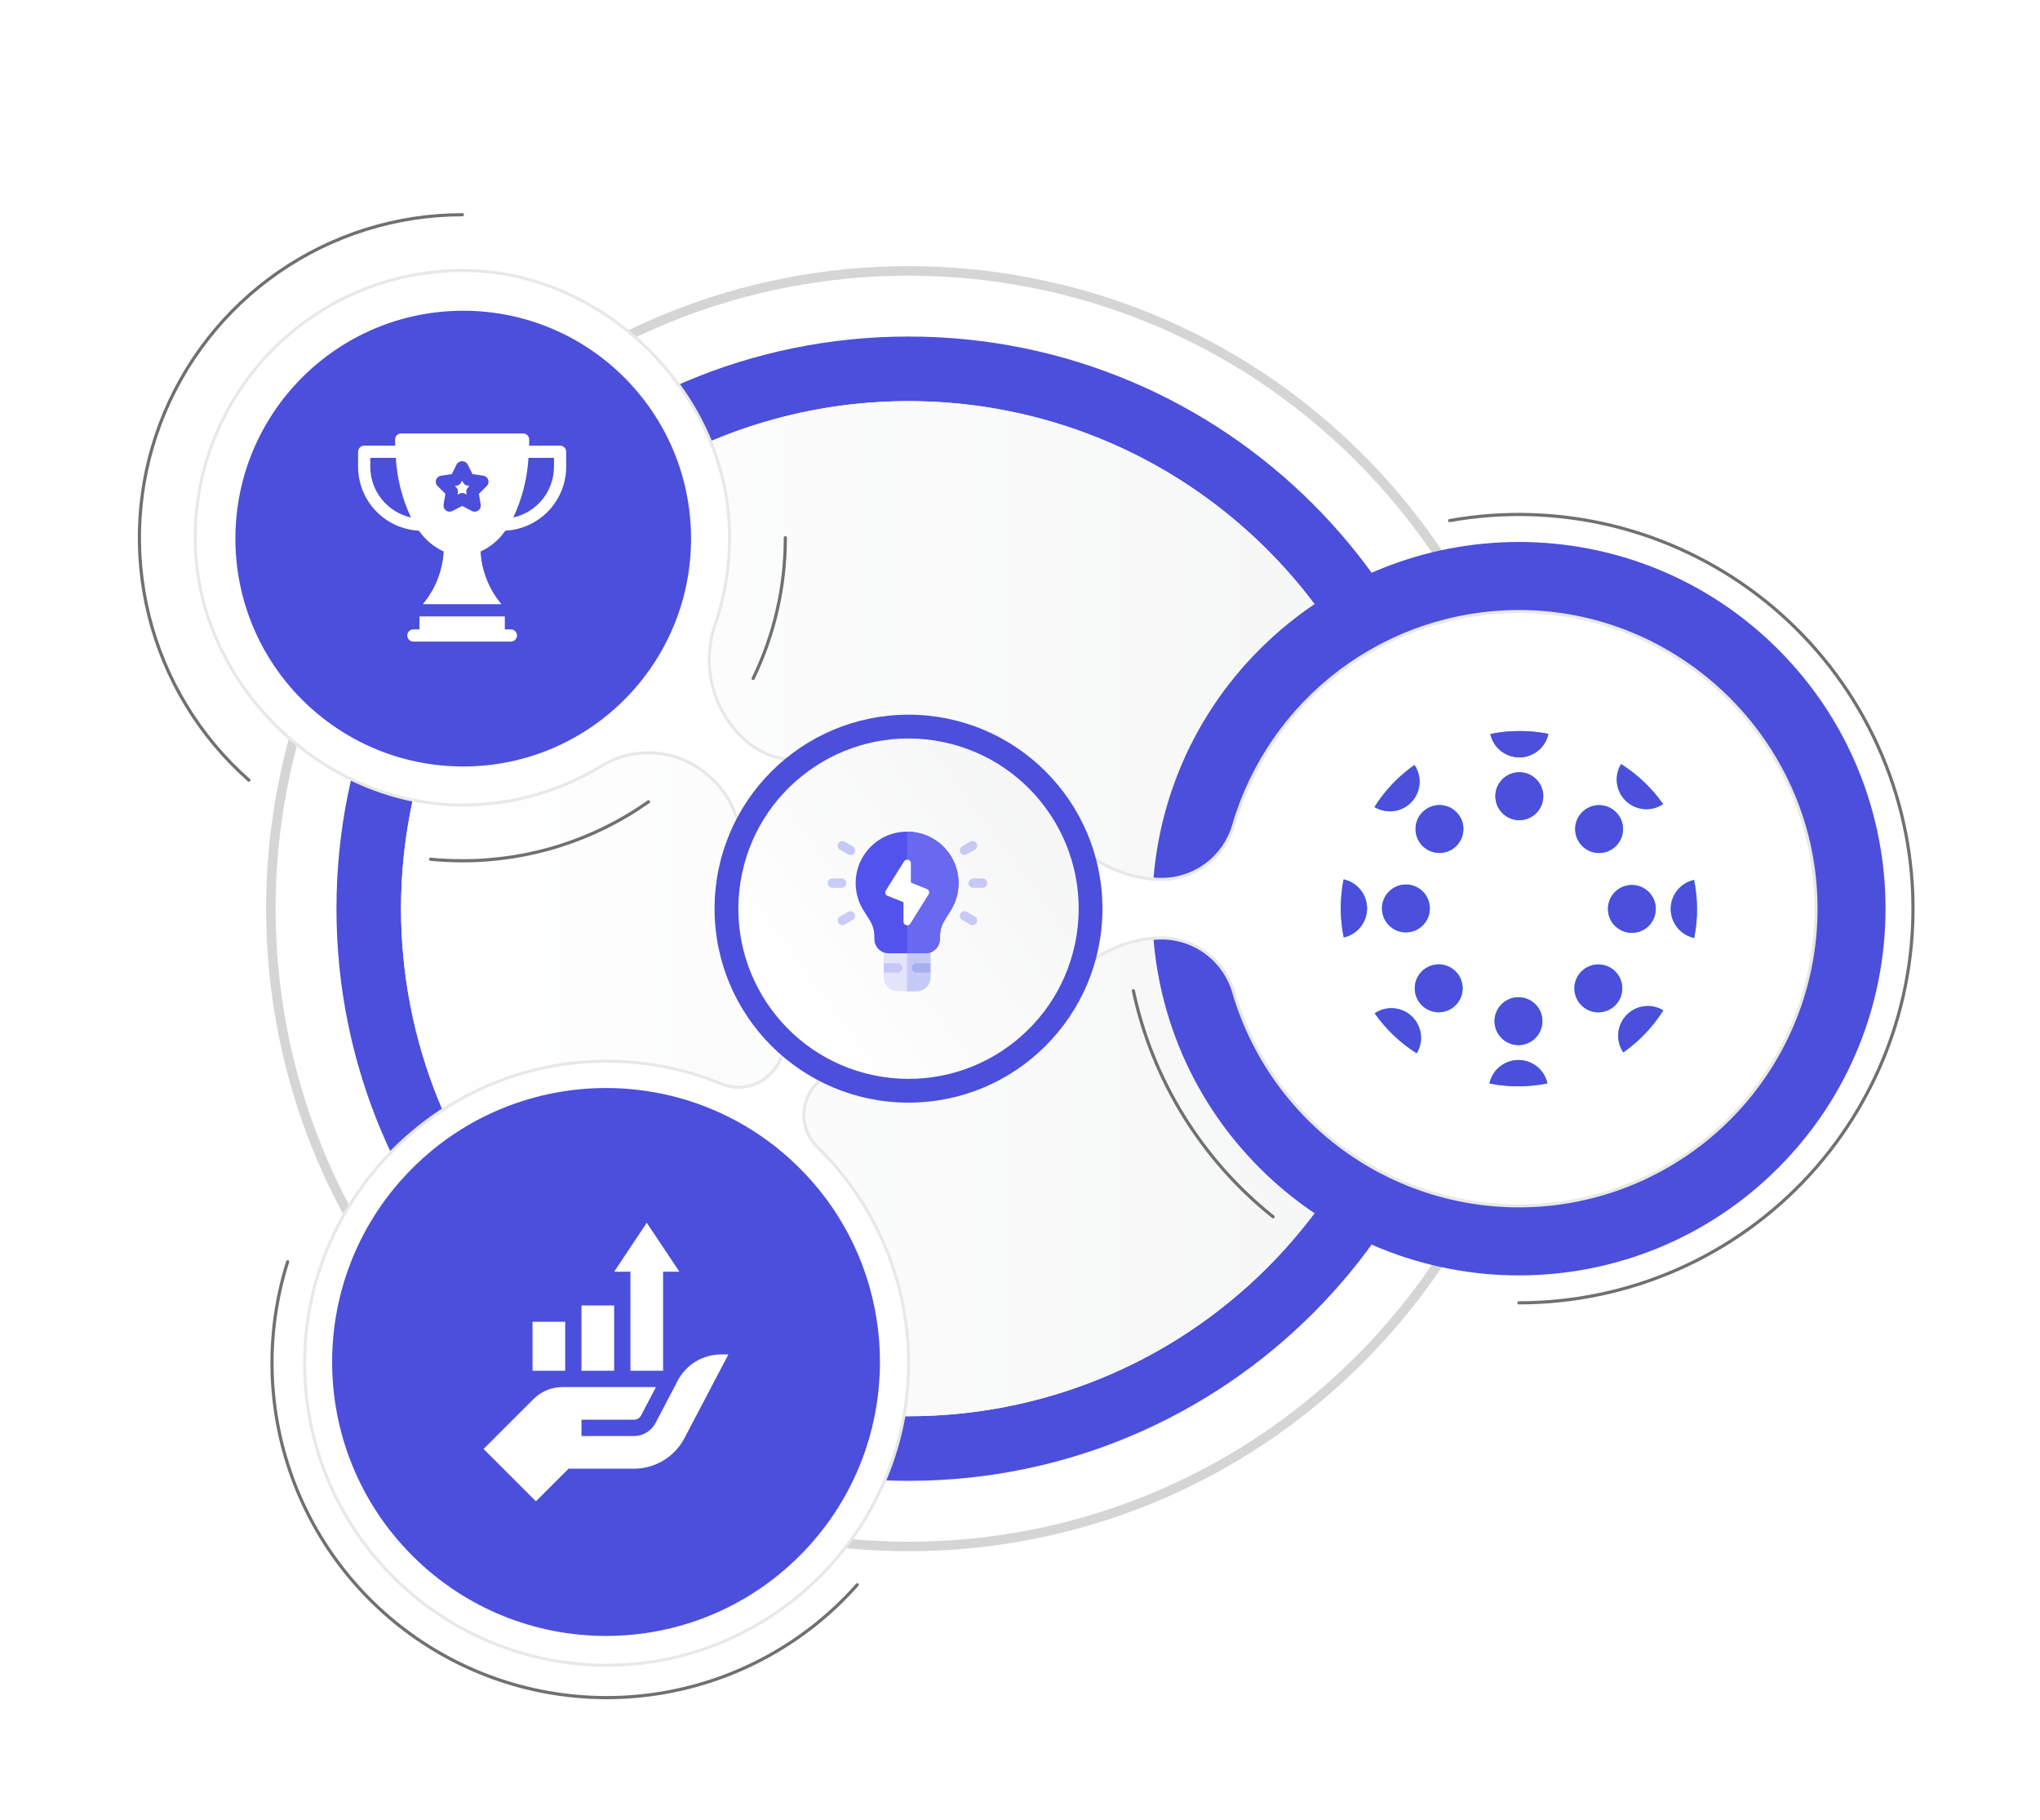 <svg width="675" height="602" viewBox="0 0 675 602" fill="none" xmlns="http://www.w3.org/2000/svg">
<g clip-path="url(#clip0_0_3)">
<path d="M300.614 111.333C196.075 111.333 111.333 196.075 111.333 300.614C111.333 405.153 196.075 489.895 300.614 489.895C405.153 489.895 489.895 405.153 489.895 300.614C489.895 196.075 405.153 111.333 300.614 111.333ZM300.614 468.526C267.404 468.526 234.941 458.678 207.328 440.227C179.715 421.777 158.194 395.553 145.485 364.871C132.777 334.19 129.452 300.428 135.93 267.857C142.409 235.285 158.401 205.367 181.884 181.884C205.367 158.401 235.285 142.409 267.857 135.93C300.428 129.452 334.19 132.777 364.871 145.485C395.553 158.194 421.777 179.715 440.227 207.328C458.678 234.941 468.526 267.404 468.526 300.614C468.526 345.147 450.835 387.856 419.345 419.345C387.856 450.835 345.147 468.526 300.614 468.526Z" fill="#4B4FDC"/>
<path opacity="0.294" d="M449.808 449.807C532.205 367.41 532.205 233.818 449.808 151.421C367.41 69.024 233.818 69.024 151.421 151.421C69.024 233.818 69.024 367.41 151.421 449.807C233.818 532.204 367.41 532.204 449.808 449.807Z" stroke="#707070" stroke-width="3.151" stroke-miterlimit="10" stroke-linecap="round"/>
<g filter="url(#filter0_f_0_3)">
<path d="M419.341 419.339C484.914 353.766 484.914 247.45 419.341 181.877C353.768 116.304 247.452 116.304 181.879 181.877C116.306 247.45 116.306 353.766 181.879 419.339C247.452 484.912 353.768 484.912 419.341 419.339Z" fill="url(#paint0_linear_0_3)"/>
</g>
<path d="M588.36 386.398C635.737 339.021 635.737 262.207 588.36 214.83C540.983 167.453 464.169 167.453 416.792 214.83C369.415 262.207 369.415 339.021 416.792 386.398C464.169 433.775 540.983 433.775 588.36 386.398Z" fill="#4B4FDC"/>
<path d="M502.205 202.303C481.023 202.385 460.433 209.303 443.499 222.029C426.566 234.756 414.194 252.609 408.224 272.933C406.743 278.102 403.625 282.651 399.337 285.896C395.05 289.141 389.825 290.907 384.448 290.928H384.373C377.473 290.899 370.7 289.073 364.719 285.631C358.739 282.189 353.758 277.249 350.267 271.298C342.879 258.747 331.015 249.458 317.058 245.297C303.101 241.137 288.087 242.413 275.033 248.87C270.191 251.223 264.734 252.001 259.428 251.094C254.122 250.188 249.232 247.643 245.446 243.816L244.969 243.338C240.271 238.583 237.003 232.604 235.537 226.082C234.072 219.56 234.467 212.757 236.679 206.449C240.312 195.779 241.873 184.514 241.279 173.258C239.026 129.264 200.141 91.066 156.116 89.548C144.007 89.12 131.939 91.186 120.661 95.617C109.383 100.048 99.137 106.75 90.558 115.307C81.979 123.864 75.251 134.093 70.791 145.36C66.331 156.626 64.234 168.689 64.631 180.799C66.064 225.615 105.115 264.74 149.931 266.256C167.129 266.875 184.132 262.441 198.837 253.502C204.124 250.225 210.305 248.685 216.512 249.097C222.719 249.51 228.641 251.854 233.448 255.802L234.138 256.377C238.56 260.035 241.872 264.855 243.7 270.295C245.528 275.735 245.799 281.577 244.483 287.163C243.137 292.818 242.647 298.643 243.029 304.444C243.829 316.598 248.476 328.182 256.299 337.519C258.171 339.773 259.202 342.608 259.217 345.538C259.233 348.468 258.23 351.312 256.382 353.586L255.84 354.255C253.823 356.724 251.063 358.475 247.971 359.247C244.878 360.02 241.619 359.772 238.678 358.542C226.176 353.405 212.76 350.866 199.245 351.078C144.621 351.86 100.393 397.099 100.792 451.729C100.891 464.947 103.611 478.015 108.796 490.174C113.981 502.334 121.527 513.344 130.997 522.566C140.467 531.788 151.673 539.04 163.966 543.9C176.259 548.761 189.394 551.134 202.61 550.882C255.958 549.89 299.515 506.407 300.6 453.06C300.899 439.4 298.384 425.824 293.21 413.178C288.037 400.531 280.316 389.085 270.528 379.551C268.224 377.337 266.697 374.438 266.175 371.286C265.652 368.134 266.162 364.897 267.628 362.058L267.785 361.758C269.174 359.106 271.457 357.031 274.229 355.9C277.001 354.769 280.084 354.655 282.932 355.578C286.968 356.881 291.137 357.727 295.362 358.1C306.235 359.097 317.167 356.989 326.889 352.02C336.611 347.052 344.724 339.427 350.285 330.031C353.775 324.058 358.761 319.097 364.752 315.638C370.743 312.179 377.532 310.341 384.45 310.305C389.837 310.333 395.07 312.108 399.362 315.364C403.654 318.621 406.773 323.182 408.25 328.363C414.983 351.244 429.803 370.898 449.951 383.663C470.099 396.429 494.199 401.435 517.764 397.75C541.329 394.065 562.751 381.94 578.04 363.633C593.328 345.326 601.441 322.086 600.867 298.242C599.605 245.037 555.42 202.107 502.205 202.303Z" fill="white" stroke="#E8E8E8"/>
<path d="M264.614 514.665C300.008 479.271 300.008 421.885 264.614 386.491C229.219 351.096 171.834 351.096 136.439 386.491C101.045 421.885 101.045 479.271 136.439 514.665C171.834 550.06 229.219 550.06 264.614 514.665Z" fill="#4B4FDC"/>
<path d="M153.272 253.567C194.905 253.567 228.655 219.817 228.655 178.184C228.655 136.551 194.905 102.801 153.272 102.801C111.639 102.801 77.889 136.551 77.889 178.184C77.889 219.817 111.639 253.567 153.272 253.567Z" fill="#4B4FDC"/>
<g filter="url(#filter1_f_0_3)">
<path d="M300.609 364.78C336.05 364.78 364.78 336.05 364.78 300.609C364.78 265.168 336.05 236.438 300.609 236.438C265.168 236.438 236.438 265.168 236.438 300.609C236.438 336.05 265.168 364.78 300.609 364.78Z" fill="#4B4FDC"/>
</g>
<path d="M356.221 309.425C361.087 278.714 340.136 249.873 309.425 245.007C278.714 240.141 249.873 261.092 245.006 291.803C240.14 322.514 261.091 351.355 291.802 356.221C322.513 361.088 351.354 340.136 356.221 309.425Z" fill="url(#paint1_linear_0_3)"/>
<path d="M283.643 524.29C266.817 543.294 243.974 555.94 218.937 560.112C193.9 564.285 168.19 559.729 146.111 547.208C124.032 534.687 106.925 514.961 97.653 491.333C88.382 467.705 87.509 441.609 95.181 417.414" stroke="#707070" stroke-width="1.05" stroke-miterlimit="10" stroke-linecap="round"/>
<path d="M82.351 258.093C66.059 243.742 54.525 224.768 49.284 203.698C44.043 182.629 45.344 160.462 53.014 140.151C60.685 119.839 74.36 102.345 92.219 89.999C110.079 77.652 131.275 71.038 152.987 71.038" stroke="#707070" stroke-width="1.05" stroke-miterlimit="10" stroke-linecap="round"/>
<path d="M259.851 177.902C259.874 194.025 256.234 209.943 249.205 224.454" stroke="#707070" stroke-width="1.05" stroke-miterlimit="10" stroke-linecap="round"/>
<path d="M214.587 265.237C196.575 277.977 175.049 284.801 152.987 284.765C149.434 284.765 145.924 284.594 142.456 284.253" stroke="#707070" stroke-width="1.05" stroke-miterlimit="10" stroke-linecap="round"/>
<path d="M421.255 402.553C397.639 383.725 381.292 357.282 375.006 327.741" stroke="#707070" stroke-width="1.05" stroke-miterlimit="10" stroke-linecap="round"/>
<path d="M479.664 172.223C497.477 169.044 515.757 169.607 533.341 173.877C550.925 178.146 567.428 186.028 581.8 197.021C596.173 208.014 608.1 221.878 616.824 237.73C625.548 253.583 630.877 271.078 632.473 289.102C634.069 307.126 631.896 325.285 626.093 342.424C620.29 359.563 610.984 375.307 598.767 388.654C586.549 402.002 571.688 412.66 555.127 419.952C538.567 427.245 520.671 431.011 502.576 431.011" stroke="#707070" stroke-width="1.05" stroke-miterlimit="10" stroke-linecap="round"/>
<path d="M169.051 208.215H167.034V203.915H138.794V208.215H136.777C136.242 208.215 135.729 208.428 135.351 208.806C134.973 209.184 134.76 209.697 134.76 210.232C134.76 210.767 134.973 211.28 135.351 211.658C135.729 212.036 136.242 212.249 136.777 212.249H169.052C169.587 212.249 170.1 212.036 170.478 211.658C170.857 211.28 171.069 210.767 171.069 210.232C171.069 209.697 170.857 209.184 170.478 208.806C170.1 208.428 169.586 208.215 169.051 208.215Z" fill="white"/>
<path d="M153.2 159.579L152.914 159.008L152.64 159.556C152.496 159.851 152.283 160.106 152.019 160.301C151.755 160.495 151.447 160.623 151.123 160.673L150.489 160.768L150.924 161.197C151.164 161.427 151.344 161.713 151.447 162.029C151.55 162.345 151.573 162.682 151.515 163.009L151.415 163.618L151.984 163.318C152.271 163.169 152.59 163.091 152.914 163.091C153.238 163.091 153.557 163.169 153.844 163.318L154.413 163.618L154.313 162.986C154.26 162.667 154.284 162.34 154.384 162.032C154.483 161.725 154.656 161.446 154.886 161.219L155.343 160.768L154.709 160.673C154.388 160.625 154.084 160.501 153.821 160.31C153.558 160.12 153.345 159.869 153.2 159.579Z" fill="white"/>
<path d="M185.323 147.434H175.06C175.077 146.763 175.103 146.099 175.103 145.417C175.103 145.152 175.051 144.89 174.95 144.645C174.849 144.4 174.7 144.178 174.513 143.991C174.326 143.804 174.103 143.655 173.859 143.554C173.614 143.452 173.352 143.4 173.087 143.4H132.742C132.477 143.4 132.215 143.452 131.97 143.553C131.725 143.655 131.503 143.803 131.316 143.99C131.128 144.178 130.98 144.4 130.878 144.645C130.777 144.89 130.725 145.152 130.725 145.417C130.725 146.1 130.751 146.764 130.768 147.434H120.504C120.239 147.434 119.977 147.486 119.732 147.587C119.487 147.689 119.264 147.837 119.077 148.025C118.89 148.212 118.741 148.435 118.64 148.68C118.539 148.925 118.487 149.187 118.487 149.452V154.562C118.531 159.97 120.641 165.157 124.384 169.061C128.127 172.965 133.221 175.291 138.623 175.562C140.684 178.559 143.518 180.943 146.823 182.462C146.445 188.86 144.018 194.967 139.901 199.88H165.919C161.79 194.975 159.362 188.863 158.999 182.462C162.307 180.944 165.142 178.56 167.205 175.562C172.607 175.29 177.7 172.965 181.443 169.061C185.186 165.157 187.296 159.97 187.34 154.562V149.452C187.34 149.187 187.288 148.925 187.187 148.68C187.086 148.435 186.937 148.212 186.75 148.025C186.563 147.837 186.34 147.689 186.095 147.587C185.85 147.486 185.588 147.434 185.323 147.434ZM122.523 154.561V151.469H130.97C131.365 158.306 133.068 165.005 135.987 171.2C132.193 170.355 128.797 168.251 126.352 165.229C123.907 162.208 122.556 158.448 122.521 154.561H122.523ZM161.047 160.808L158.461 163.355L159.056 166.936C159.117 167.306 159.075 167.685 158.932 168.031C158.79 168.378 158.555 168.678 158.252 168.898C157.949 169.119 157.591 169.25 157.217 169.278C156.844 169.307 156.47 169.23 156.137 169.058L152.916 167.385L149.695 169.058C149.362 169.23 148.988 169.307 148.615 169.278C148.241 169.25 147.883 169.119 147.58 168.898C147.277 168.678 147.042 168.378 146.9 168.031C146.758 167.685 146.715 167.306 146.776 166.936L147.371 163.355L144.785 160.808C144.518 160.545 144.33 160.213 144.241 159.849C144.153 159.485 144.167 159.103 144.283 158.747C144.399 158.391 144.612 158.074 144.898 157.832C145.184 157.59 145.532 157.433 145.902 157.377L149.487 156.837L151.108 153.593C151.294 153.28 151.558 153.021 151.875 152.842C152.191 152.662 152.549 152.567 152.913 152.567C153.276 152.567 153.634 152.662 153.95 152.842C154.267 153.021 154.531 153.28 154.717 153.593L156.338 156.837L159.927 157.377C160.297 157.433 160.645 157.59 160.931 157.832C161.217 158.074 161.43 158.391 161.546 158.747C161.662 159.103 161.676 159.485 161.588 159.849C161.499 160.213 161.311 160.545 161.044 160.808H161.047ZM183.307 154.561C183.271 158.448 181.92 162.209 179.474 165.231C177.028 168.252 173.631 170.356 169.836 171.2C172.757 165.005 174.463 158.307 174.859 151.469H183.306L183.307 154.561Z" fill="white"/>
<path d="M176.207 437.28H187.007V453.48H176.207V437.28Z" fill="white"/>
<path d="M192.406 431.881H203.206V453.481H192.406V431.881Z" fill="white"/>
<path d="M177.325 496.68L188.125 485.88H209.745C213.192 485.88 216.573 484.937 219.523 483.154C222.472 481.371 224.878 478.815 226.48 475.763L241.008 448.08H238.593C235.637 448.08 232.738 448.889 230.209 450.419C227.679 451.949 225.617 454.142 224.245 456.76L216.919 470.74C216.233 472.049 215.202 473.145 213.937 473.91C212.673 474.675 211.223 475.08 209.745 475.08H192.408V469.68H209.745C210.238 469.68 210.722 469.545 211.144 469.29C211.565 469.035 211.909 468.669 212.138 468.232L217.038 458.88H186.082C184.309 458.88 182.553 459.229 180.915 459.908C179.276 460.586 177.788 461.581 176.534 462.835L160.008 479.361L177.325 496.68Z" fill="white"/>
<path d="M219.406 453.48V420.722H224.806L214.006 404.522L203.206 420.722H208.606V453.48H219.406Z" fill="white"/>
<path d="M502.718 271.322C507.09 271.322 510.635 267.777 510.635 263.405C510.635 259.033 507.09 255.488 502.718 255.488C498.346 255.488 494.801 259.033 494.801 263.405C494.801 267.777 498.346 271.322 502.718 271.322Z" fill="#4B4FDC"/>
<path d="M493.12 242.834C499.453 241.539 505.982 241.526 512.32 242.795C512.327 242.869 512.311 242.944 512.275 243.009C511.764 245.158 510.543 247.072 508.81 248.442C507.076 249.811 504.932 250.556 502.723 250.556C500.513 250.556 498.369 249.811 496.636 248.442C494.902 247.072 493.681 245.158 493.17 243.009C493.15 242.952 493.134 242.893 493.12 242.834Z" fill="#4B4FDC"/>
<path d="M476.292 282.173C480.664 282.173 484.209 278.629 484.209 274.256C484.209 269.884 480.664 266.339 476.292 266.339C471.92 266.339 468.375 269.884 468.375 274.256C468.375 278.629 471.92 282.173 476.292 282.173Z" fill="#00C9E4"/>
<path d="M454.793 266.975C458.228 261.502 462.728 256.775 468.025 253.075C468.07 253.133 468.111 253.194 468.148 253.257C469.348 255.111 469.887 257.316 469.679 259.515C469.471 261.714 468.528 263.778 467.002 265.375C465.476 266.971 463.456 268.007 461.269 268.314C459.082 268.621 456.855 268.182 454.948 267.067L454.793 266.975Z" fill="#00C9E4"/>
<path d="M465.189 308.45C469.561 308.45 473.106 304.905 473.106 300.533C473.106 296.16 469.561 292.616 465.189 292.616C460.817 292.616 457.272 296.16 457.272 300.533C457.272 304.905 460.817 308.45 465.189 308.45Z" fill="#00C9E4"/>
<path d="M444.617 310.131C443.326 303.798 443.312 297.27 444.578 290.931L444.792 290.976C446.941 291.487 448.855 292.708 450.225 294.442C451.594 296.175 452.339 298.32 452.339 300.529C452.339 302.738 451.594 304.882 450.225 306.616C448.855 308.349 446.941 309.57 444.792 310.081L444.617 310.131Z" fill="#00C9E4"/>
<path d="M476.039 334.875C480.411 334.875 483.956 331.33 483.956 326.958C483.956 322.586 480.411 319.041 476.039 319.041C471.667 319.041 468.122 322.586 468.122 326.958C468.122 331.33 471.667 334.875 476.039 334.875Z" fill="#00C9E4"/>
<path d="M468.765 348.459C463.295 345.018 458.567 340.519 454.858 335.226L455.046 335.103C456.9 333.903 459.105 333.364 461.304 333.572C463.503 333.78 465.567 334.723 467.164 336.249C468.761 337.775 469.796 339.795 470.103 341.982C470.41 344.169 469.971 346.396 468.856 348.303L468.765 348.459Z" fill="#00C9E4"/>
<path d="M502.433 345.745C506.805 345.745 510.35 342.201 510.35 337.828C510.35 333.456 506.805 329.911 502.433 329.911C498.061 329.911 494.516 333.456 494.516 337.828C494.516 342.201 498.061 345.745 502.433 345.745Z" fill="#00C9E4"/>
<path d="M512.031 358.399C505.698 359.691 499.17 359.707 492.831 358.444C492.842 358.372 492.857 358.3 492.876 358.23C493.387 356.081 494.608 354.167 496.342 352.797C498.075 351.428 500.219 350.683 502.429 350.683C504.638 350.683 506.782 351.428 508.516 352.797C510.249 354.167 511.47 356.081 511.981 358.23C512.005 358.284 512.018 358.349 512.031 358.399Z" fill="#00C9E4"/>
<path d="M528.859 334.895C533.231 334.895 536.776 331.35 536.776 326.978C536.776 322.606 533.231 319.061 528.859 319.061C524.487 319.061 520.942 322.606 520.942 326.978C520.942 331.35 524.487 334.895 528.859 334.895Z" fill="#00C9E4"/>
<path d="M550.359 334.252C546.917 339.722 542.418 344.45 537.125 348.158L537.002 347.97C535.802 346.116 535.263 343.911 535.471 341.712C535.679 339.513 536.622 337.449 538.148 335.852C539.674 334.255 541.694 333.22 543.881 332.913C546.068 332.606 548.295 333.045 550.202 334.16L550.359 334.252Z" fill="#00C9E4"/>
<path d="M539.962 308.612C544.334 308.612 547.879 305.067 547.879 300.695C547.879 296.323 544.334 292.778 539.962 292.778C535.59 292.778 532.045 296.323 532.045 300.695C532.045 305.067 535.59 308.612 539.962 308.612Z" fill="#00C9E4"/>
<path d="M560.535 291.103C561.826 297.437 561.84 303.964 560.574 310.303L560.36 310.251C558.211 309.74 556.297 308.519 554.928 306.785C553.558 305.052 552.813 302.908 552.813 300.698C552.813 298.489 553.558 296.345 554.928 294.612C556.297 292.878 558.211 291.657 560.36 291.146L560.535 291.103Z" fill="#00C9E4"/>
<path d="M529.112 282.193C533.484 282.193 537.029 278.649 537.029 274.276C537.029 269.904 533.484 266.359 529.112 266.359C524.74 266.359 521.195 269.904 521.195 274.276C521.195 278.649 524.74 282.193 529.112 282.193Z" fill="#00C9E4"/>
<path d="M536.382 252.776C541.852 256.217 546.58 260.716 550.289 266.008C550.229 266.052 550.167 266.091 550.101 266.125C548.247 267.325 546.042 267.864 543.843 267.656C541.644 267.448 539.58 266.505 537.983 264.979C536.387 263.453 535.351 261.433 535.044 259.246C534.737 257.059 535.176 254.832 536.291 252.925L536.382 252.776Z" fill="#00C9E4"/>
<path d="M502.718 271.322C507.09 271.322 510.635 267.777 510.635 263.405C510.635 259.033 507.09 255.488 502.718 255.488C498.346 255.488 494.801 259.033 494.801 263.405C494.801 267.777 498.346 271.322 502.718 271.322Z" fill="#4B4FDC"/>
<path d="M493.12 242.834C499.453 241.539 505.982 241.526 512.32 242.795C512.327 242.869 512.311 242.944 512.275 243.009C511.764 245.158 510.543 247.072 508.81 248.442C507.076 249.811 504.932 250.556 502.723 250.556C500.513 250.556 498.369 249.811 496.636 248.442C494.902 247.072 493.681 245.158 493.17 243.009C493.15 242.952 493.134 242.893 493.12 242.834Z" fill="#4B4FDC"/>
<path d="M476.292 282.173C480.664 282.173 484.209 278.629 484.209 274.256C484.209 269.884 480.664 266.339 476.292 266.339C471.92 266.339 468.375 269.884 468.375 274.256C468.375 278.629 471.92 282.173 476.292 282.173Z" fill="#4B4FDC"/>
<path d="M454.793 266.975C458.228 261.502 462.728 256.775 468.025 253.075C468.07 253.133 468.111 253.194 468.148 253.257C469.348 255.111 469.887 257.316 469.679 259.515C469.471 261.714 468.528 263.778 467.002 265.375C465.476 266.971 463.456 268.007 461.269 268.314C459.082 268.621 456.855 268.182 454.948 267.067L454.793 266.975Z" fill="#4B4FDC"/>
<path d="M465.189 308.45C469.561 308.45 473.106 304.905 473.106 300.533C473.106 296.16 469.561 292.616 465.189 292.616C460.817 292.616 457.272 296.16 457.272 300.533C457.272 304.905 460.817 308.45 465.189 308.45Z" fill="#4B4FDC"/>
<path d="M444.617 310.131C443.326 303.798 443.312 297.27 444.578 290.931L444.792 290.976C446.941 291.487 448.855 292.708 450.225 294.442C451.594 296.175 452.339 298.32 452.339 300.529C452.339 302.738 451.594 304.882 450.225 306.616C448.855 308.349 446.941 309.57 444.792 310.081L444.617 310.131Z" fill="#4B4FDC"/>
<path d="M476.039 334.875C480.411 334.875 483.956 331.33 483.956 326.958C483.956 322.586 480.411 319.041 476.039 319.041C471.667 319.041 468.122 322.586 468.122 326.958C468.122 331.33 471.667 334.875 476.039 334.875Z" fill="#4B4FDC"/>
<path d="M468.765 348.459C463.295 345.018 458.567 340.519 454.858 335.226L455.046 335.103C456.9 333.903 459.105 333.364 461.304 333.572C463.503 333.78 465.567 334.723 467.164 336.249C468.761 337.775 469.796 339.795 470.103 341.982C470.41 344.169 469.971 346.396 468.856 348.303L468.765 348.459Z" fill="#4B4FDC"/>
<path d="M502.433 345.745C506.805 345.745 510.35 342.201 510.35 337.828C510.35 333.456 506.805 329.911 502.433 329.911C498.061 329.911 494.516 333.456 494.516 337.828C494.516 342.201 498.061 345.745 502.433 345.745Z" fill="#4B4FDC"/>
<path d="M512.031 358.399C505.698 359.691 499.17 359.707 492.831 358.444C492.842 358.372 492.857 358.3 492.876 358.23C493.387 356.081 494.608 354.167 496.342 352.797C498.075 351.428 500.219 350.683 502.429 350.683C504.638 350.683 506.782 351.428 508.516 352.797C510.249 354.167 511.47 356.081 511.981 358.23C512.005 358.284 512.018 358.349 512.031 358.399Z" fill="#4B4FDC"/>
<path d="M528.859 334.895C533.231 334.895 536.776 331.35 536.776 326.978C536.776 322.606 533.231 319.061 528.859 319.061C524.487 319.061 520.942 322.606 520.942 326.978C520.942 331.35 524.487 334.895 528.859 334.895Z" fill="#4B4FDC"/>
<path d="M550.359 334.252C546.917 339.722 542.418 344.45 537.125 348.158L537.002 347.97C535.802 346.116 535.263 343.911 535.471 341.712C535.679 339.513 536.622 337.449 538.148 335.852C539.674 334.255 541.694 333.22 543.881 332.913C546.068 332.606 548.295 333.045 550.202 334.16L550.359 334.252Z" fill="#4B4FDC"/>
<path d="M539.962 308.612C544.334 308.612 547.879 305.067 547.879 300.695C547.879 296.323 544.334 292.778 539.962 292.778C535.59 292.778 532.045 296.323 532.045 300.695C532.045 305.067 535.59 308.612 539.962 308.612Z" fill="#4B4FDC"/>
<path d="M560.535 291.103C561.826 297.437 561.84 303.964 560.574 310.303L560.36 310.251C558.211 309.74 556.297 308.519 554.928 306.785C553.558 305.052 552.813 302.908 552.813 300.698C552.813 298.489 553.558 296.345 554.928 294.612C556.297 292.878 558.211 291.657 560.36 291.146L560.535 291.103Z" fill="#4B4FDC"/>
<path d="M529.112 282.193C533.484 282.193 537.029 278.649 537.029 274.276C537.029 269.904 533.484 266.359 529.112 266.359C524.74 266.359 521.195 269.904 521.195 274.276C521.195 278.649 524.74 282.193 529.112 282.193Z" fill="#4B4FDC"/>
<path d="M536.382 252.776C541.852 256.217 546.58 260.716 550.289 266.008C550.229 266.052 550.167 266.091 550.101 266.125C548.247 267.325 546.042 267.864 543.843 267.656C541.644 267.448 539.58 266.505 537.983 264.979C536.387 263.453 535.351 261.433 535.044 259.246C534.737 257.059 535.176 254.832 536.291 252.925L536.382 252.776Z" fill="#4B4FDC"/>
<path d="M306.343 312.263H293.967C293.763 312.261 293.561 312.3 293.373 312.377C293.184 312.454 293.013 312.568 292.869 312.712C292.725 312.856 292.611 313.027 292.534 313.216C292.457 313.404 292.418 313.606 292.42 313.81V323.298C292.419 323.908 292.539 324.512 292.772 325.075C293.005 325.638 293.346 326.15 293.778 326.581C294.209 327.013 294.721 327.354 295.284 327.587C295.847 327.82 296.451 327.94 297.061 327.939H303.249C303.859 327.94 304.463 327.82 305.026 327.587C305.589 327.354 306.101 327.013 306.532 326.581C306.964 326.15 307.305 325.638 307.538 325.075C307.771 324.512 307.891 323.908 307.89 323.298V313.81C307.892 313.606 307.853 313.404 307.776 313.216C307.699 313.027 307.585 312.856 307.441 312.712C307.297 312.568 307.126 312.454 306.937 312.377C306.749 312.3 306.547 312.261 306.343 312.263Z" fill="#E1E4FB"/>
<path d="M307.89 313.81V323.298C307.891 323.908 307.771 324.512 307.538 325.075C307.305 325.638 306.964 326.15 306.532 326.581C306.101 327.013 305.589 327.354 305.026 327.587C304.463 327.82 303.859 327.94 303.249 327.939H300.155V312.263H306.343C306.547 312.261 306.749 312.3 306.937 312.377C307.126 312.454 307.297 312.568 307.441 312.712C307.585 312.856 307.699 313.027 307.776 313.216C307.853 313.404 307.892 313.606 307.89 313.81Z" fill="#C5C9F7"/>
<path d="M297.061 321.751H292.42V318.657H297.061C297.471 318.657 297.865 318.82 298.155 319.11C298.445 319.4 298.608 319.794 298.608 320.204C298.608 320.614 298.445 321.008 298.155 321.298C297.865 321.588 297.471 321.751 297.061 321.751Z" fill="#C5C9F7"/>
<path d="M307.89 318.657V321.751H303.249C302.839 321.751 302.445 321.588 302.155 321.298C301.865 321.008 301.702 320.614 301.702 320.204C301.702 319.794 301.865 319.4 302.155 319.11C302.445 318.82 302.839 318.657 303.249 318.657H307.89Z" fill="#A8AFF1"/>
<path d="M300.155 275.136C298.929 275.138 297.706 275.263 296.504 275.507C293.868 276.087 291.407 277.285 289.325 279.002C287.242 280.719 285.597 282.906 284.525 285.383C283.452 287.86 282.984 290.557 283.157 293.25C283.33 295.944 284.14 298.558 285.521 300.877C288.46 305.577 289.326 306.198 289.326 310.716C289.33 311.946 289.82 313.124 290.689 313.994C291.559 314.863 292.737 315.353 293.967 315.357H306.343C306.971 315.35 307.592 315.216 308.168 314.965C308.744 314.713 309.264 314.349 309.697 313.893C310.129 313.437 310.466 312.899 310.687 312.311C310.908 311.723 311.009 311.096 310.984 310.468C310.984 306.013 312.376 304.93 314.758 300.908C316.333 298.258 317.166 295.234 317.171 292.152C317.172 289.917 316.733 287.704 315.878 285.639C315.023 283.574 313.77 281.698 312.19 280.117C310.609 278.537 308.733 277.284 306.668 276.429C304.603 275.574 302.39 275.135 300.155 275.136Z" fill="#5253EC"/>
<path d="M317.172 292.153C317.167 295.235 316.334 298.259 314.759 300.909C312.377 304.931 310.984 306.009 310.984 310.469C311.009 311.097 310.908 311.724 310.687 312.312C310.466 312.9 310.129 313.438 309.697 313.894C309.264 314.35 308.744 314.714 308.168 314.966C307.592 315.217 306.971 315.351 306.343 315.358H300.155V275.136C302.39 275.135 304.603 275.574 306.669 276.429C308.734 277.283 310.61 278.537 312.191 280.117C313.771 281.698 315.025 283.574 315.879 285.639C316.734 287.705 317.173 289.918 317.172 292.153Z" fill="#6869EF"/>
<path opacity="0.335" d="M325.112 293.7H322.018C321.608 293.7 321.214 293.537 320.924 293.247C320.634 292.957 320.471 292.563 320.471 292.153C320.471 291.743 320.634 291.349 320.924 291.059C321.214 290.769 321.608 290.606 322.018 290.606H325.112C325.522 290.606 325.916 290.769 326.206 291.059C326.496 291.349 326.659 291.743 326.659 292.153C326.659 292.563 326.496 292.957 326.206 293.247C325.916 293.537 325.522 293.7 325.112 293.7Z" fill="#6869EF"/>
<path opacity="0.335" d="M278.497 293.7H275.403C274.993 293.7 274.599 293.537 274.309 293.247C274.019 292.957 273.856 292.563 273.856 292.153C273.856 291.743 274.019 291.349 274.309 291.059C274.599 290.769 274.993 290.606 275.403 290.606H278.497C278.907 290.606 279.301 290.769 279.591 291.059C279.881 291.349 280.044 291.743 280.044 292.153C280.044 292.563 279.881 292.957 279.591 293.247C279.301 293.537 278.907 293.7 278.497 293.7Z" fill="#6869EF"/>
<path opacity="0.335" d="M318.344 279.984L321.024 278.437C321.2 278.335 321.394 278.269 321.596 278.243C321.797 278.216 322.002 278.23 322.198 278.283C322.394 278.335 322.578 278.426 322.74 278.55C322.901 278.673 323.036 278.828 323.138 279.003C323.239 279.179 323.305 279.374 323.332 279.575C323.358 279.777 323.345 279.981 323.292 280.178C323.239 280.374 323.149 280.558 323.025 280.719C322.901 280.88 322.747 281.015 322.571 281.117L319.891 282.664C319.715 282.766 319.521 282.831 319.319 282.858C319.118 282.884 318.913 282.871 318.717 282.818C318.521 282.766 318.337 282.675 318.176 282.551C318.014 282.428 317.879 282.273 317.778 282.097C317.676 281.922 317.61 281.727 317.584 281.526C317.557 281.324 317.57 281.12 317.623 280.923C317.676 280.727 317.766 280.543 317.89 280.382C318.014 280.221 318.168 280.086 318.344 279.984Z" fill="#6869EF"/>
<path opacity="0.335" d="M277.944 303.189L280.624 301.642C280.8 301.54 280.994 301.475 281.196 301.448C281.397 301.421 281.602 301.435 281.798 301.488C281.994 301.54 282.178 301.631 282.34 301.755C282.501 301.878 282.636 302.033 282.738 302.209C282.839 302.384 282.905 302.579 282.932 302.78C282.958 302.982 282.945 303.186 282.892 303.383C282.839 303.579 282.749 303.763 282.625 303.924C282.501 304.085 282.347 304.22 282.171 304.322L279.491 305.869C279.136 306.074 278.713 306.13 278.317 306.023C277.921 305.917 277.583 305.658 277.378 305.302C277.172 304.947 277.117 304.525 277.223 304.128C277.329 303.732 277.589 303.394 277.944 303.189Z" fill="#6869EF"/>
<path opacity="0.335" d="M321.023 305.868L318.343 304.321C318.167 304.219 318.013 304.084 317.889 303.923C317.765 303.762 317.675 303.578 317.622 303.382C317.569 303.185 317.556 302.981 317.583 302.779C317.609 302.578 317.675 302.383 317.777 302.207C317.878 302.032 318.013 301.877 318.175 301.754C318.336 301.63 318.52 301.539 318.716 301.487C318.912 301.434 319.117 301.42 319.318 301.447C319.52 301.474 319.714 301.539 319.89 301.641L322.57 303.188C322.746 303.29 322.9 303.425 323.024 303.586C323.148 303.747 323.238 303.931 323.291 304.127C323.344 304.324 323.357 304.528 323.331 304.73C323.304 304.931 323.238 305.126 323.137 305.301C323.035 305.477 322.9 305.632 322.739 305.755C322.577 305.879 322.393 305.97 322.197 306.022C322.001 306.075 321.796 306.088 321.595 306.062C321.393 306.035 321.199 305.97 321.023 305.868Z" fill="#6869EF"/>
<path opacity="0.34" d="M280.626 282.663L277.946 281.116C277.591 280.911 277.331 280.573 277.225 280.177C277.119 279.78 277.174 279.358 277.38 279.002C277.585 278.647 277.923 278.388 278.319 278.282C278.715 278.175 279.138 278.231 279.493 278.436L282.173 279.983C282.528 280.188 282.788 280.526 282.894 280.922C283 281.319 282.945 281.741 282.74 282.096C282.534 282.452 282.196 282.711 281.8 282.817C281.404 282.924 280.981 282.868 280.626 282.663Z" fill="#6869EF"/>
<path d="M306.638 294.141L301.359 292.02V285.608C301.362 285.45 301.333 285.293 301.273 285.147C301.214 285 301.125 284.868 301.012 284.757C300.899 284.646 300.765 284.56 300.617 284.503C300.47 284.446 300.312 284.421 300.154 284.427C299.953 284.413 299.752 284.455 299.573 284.549C299.394 284.643 299.245 284.784 299.142 284.957L293.116 294.598C293.016 294.745 292.95 294.912 292.924 295.088C292.898 295.263 292.912 295.443 292.965 295.612C293.019 295.782 293.11 295.937 293.232 296.066C293.354 296.195 293.504 296.294 293.67 296.357L298.949 298.478V304.89C298.947 305.049 298.977 305.206 299.037 305.353C299.097 305.5 299.186 305.634 299.298 305.746C299.41 305.858 299.544 305.947 299.691 306.007C299.838 306.067 299.995 306.097 300.154 306.095C300.356 306.099 300.556 306.049 300.733 305.952C300.911 305.855 301.06 305.713 301.166 305.541L307.192 295.9C307.292 295.753 307.358 295.586 307.384 295.41C307.41 295.235 307.396 295.055 307.343 294.886C307.289 294.716 307.198 294.561 307.076 294.432C306.954 294.303 306.804 294.204 306.638 294.141Z" fill="white"/>
<path d="M307.193 295.9L301.167 305.541C301.061 305.713 300.912 305.855 300.734 305.952C300.557 306.049 300.357 306.099 300.155 306.095V284.427C300.313 284.421 300.471 284.446 300.618 284.503C300.766 284.56 300.9 284.646 301.013 284.757C301.126 284.868 301.215 285 301.274 285.147C301.334 285.293 301.363 285.45 301.36 285.608V292.019L306.639 294.14C306.805 294.203 306.955 294.302 307.078 294.431C307.2 294.56 307.291 294.716 307.344 294.885C307.398 295.055 307.412 295.234 307.386 295.41C307.359 295.586 307.294 295.753 307.193 295.9Z" fill="white"/>
</g>
<defs>
<filter id="filter0_f_0_3" x="127.447" y="127.445" width="346.326" height="346.326" filterUnits="userSpaceOnUse" color-interpolation-filters="sRGB">
<feFlood flood-opacity="0" result="BackgroundImageFix"/>
<feBlend mode="normal" in="SourceGraphic" in2="BackgroundImageFix" result="shape"/>
<feGaussianBlur stdDeviation="2.626" result="effect1_foregroundBlur_0_3"/>
</filter>
<filter id="filter1_f_0_3" x="231.756" y="231.756" width="137.706" height="137.706" filterUnits="userSpaceOnUse" color-interpolation-filters="sRGB">
<feFlood flood-opacity="0" result="BackgroundImageFix"/>
<feBlend mode="normal" in="SourceGraphic" in2="BackgroundImageFix" result="shape"/>
<feGaussianBlur stdDeviation="2.341" result="effect1_foregroundBlur_0_3"/>
</filter>
<linearGradient id="paint0_linear_0_3" x1="129.637" y1="300.608" x2="612.16" y2="300.608" gradientUnits="userSpaceOnUse">
<stop stop-color="white"/>
<stop offset="1" stop-color="#F1F2F2"/>
</linearGradient>
<linearGradient id="paint1_linear_0_3" x1="254.232" y1="334.307" x2="385.131" y2="239.218" gradientUnits="userSpaceOnUse">
<stop stop-color="white"/>
<stop offset="1" stop-color="#F1F2F2"/>
</linearGradient>
<clipPath id="clip0_0_3">
<rect width="674.144" height="601.229" fill="white"/>
</clipPath>
</defs>
</svg>
